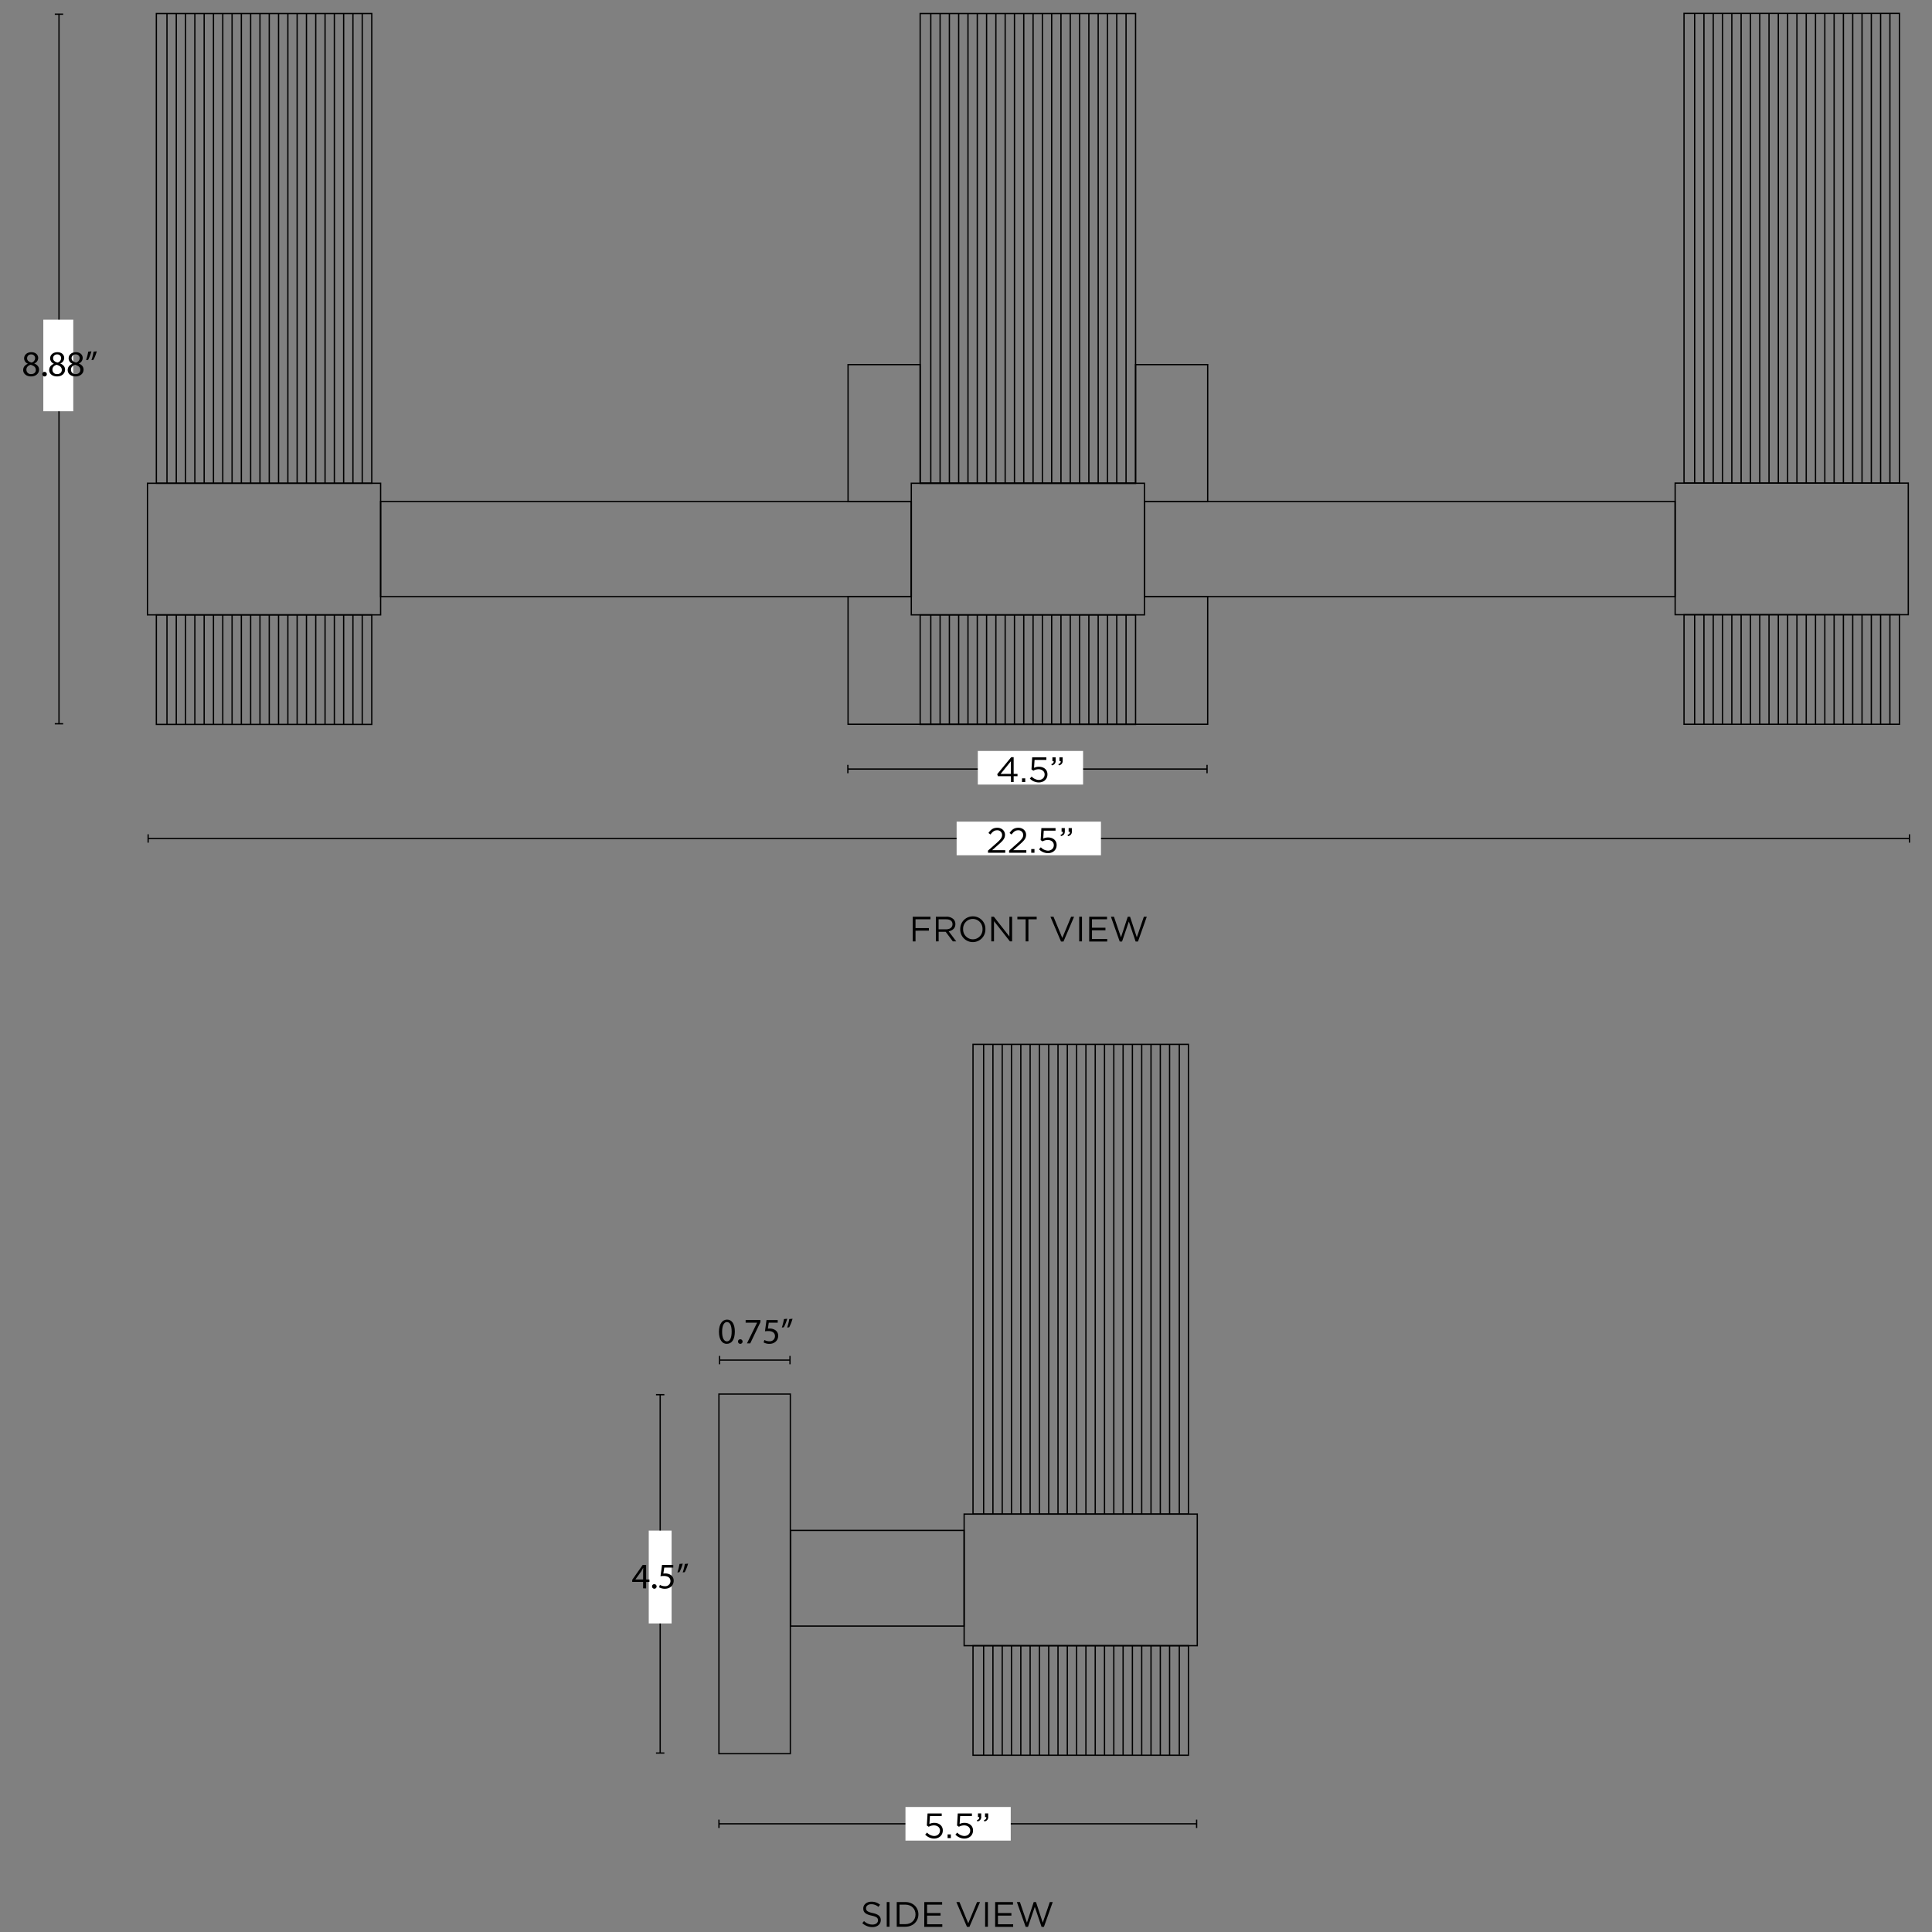 <svg viewBox="0 0 1500 1500" height="1500" width="1500" xmlns="http://www.w3.org/2000/svg"><rect x="0" y="0" width="1500" height="1500" fill="#808080" stroke="none"/><defs><style>.cls-1{fill:none;stroke:#000;stroke-miterlimit:10;}.cls-2{fill:#fff;}</style></defs><g data-name="Layer 5" id="Layer_5"><line y2="650.99" x2="115.01" y1="650.99" x1="1482.5" class="cls-1"></line><rect height="6.5" width="1" y="647.74" x="1482"></rect><rect height="6.5" width="1" y="647.74" x="114.51"></rect><line y2="597.09" x2="658.28" y1="597.09" x1="937.15" class="cls-1"></line><rect height="6.5" width="1" y="593.84" x="936.65"></rect><rect height="6.5" width="1" y="593.84" x="657.78"></rect><rect height="26.1" width="112.06" y="637.93" x="742.72" class="cls-2"></rect><path d="M708.65,711.74h13.76v2h-11.6v6.84h10.37v2H710.81v8.34h-2.16Z"></path><path d="M726.6,711.74h8.23a7.56,7.56,0,0,1,5.45,1.92,5.28,5.28,0,0,1,1.47,3.77v.06c0,3.17-2.19,5-5.2,5.58l5.89,7.82h-2.66l-5.55-7.44h-5.47v7.44H726.6Zm8,9.77c2.87,0,4.92-1.48,4.92-3.94v-.06c0-2.35-1.8-3.77-4.89-3.77h-5.91v7.77Z"></path><path d="M745.53,721.37v0a9.71,9.71,0,0,1,9.79-9.91,9.61,9.61,0,0,1,9.74,9.85v.06a9.77,9.77,0,1,1-19.53,0Zm17.29,0v0a7.61,7.61,0,0,0-7.55-7.91,7.52,7.52,0,0,0-7.5,7.85v.06a7.61,7.61,0,0,0,7.55,7.9A7.52,7.52,0,0,0,762.82,721.37Z"></path><path d="M769.63,711.74h2l12.06,15.35V711.74h2.11v19.15H784.1l-12.36-15.7v15.7h-2.11Z"></path><path d="M796.3,713.74h-6.42v-2h15v2h-6.43v17.15H796.3Z"></path><path d="M815.54,711.74h2.4l6.82,16.5,6.84-16.5h2.32L825.69,731h-1.92Z"></path><path d="M837.89,711.74h2.16v19.15h-2.16Z"></path><path d="M845.66,711.74H859.5v2H847.82v6.54h10.45v2H847.82v6.7h11.82v2h-14Z"></path><path d="M862.51,711.74h2.35l5.47,16,5.26-16h1.78l5.25,16,5.47-16h2.27L883.52,731h-1.83l-5.25-15.54L871.16,731h-1.81Z"></path><path d="M767.08,660.41l6.95-6.12c2.92-2.63,4-4.11,4-6a3.66,3.66,0,0,0-3.86-3.67c-2.19,0-3.61,1.15-5.14,3.28l-1.59-1.15c1.73-2.57,3.53-4.07,6.9-4.07s5.93,2.3,5.93,5.42v0c0,2.79-1.47,4.51-4.84,7.44l-5.11,4.54h10.15v2H767.08Z"></path><path d="M783.46,660.41l6.95-6.12c2.93-2.63,4-4.11,4-6a3.66,3.66,0,0,0-3.86-3.67c-2.19,0-3.61,1.15-5.14,3.28l-1.59-1.15c1.72-2.57,3.53-4.07,6.89-4.07s5.94,2.3,5.94,5.42v0c0,2.79-1.48,4.51-4.84,7.44l-5.12,4.54h10.15v2H783.46Z"></path><path d="M800.65,659.21h2.51v2.87h-2.51Z"></path><path d="M806.69,659.38l1.42-1.56a8,8,0,0,0,5.45,2.62c2.73,0,4.62-1.8,4.62-4.24v-.05c0-2.38-2-4-4.76-4a8.29,8.29,0,0,0-4,1.1l-1.45-1,.55-9.33h11v2h-9.14l-.41,6.13a8.71,8.71,0,0,1,3.78-.85c3.72,0,6.62,2.22,6.62,5.85v.06c0,3.75-2.84,6.29-6.84,6.29A9.78,9.78,0,0,1,806.69,659.38Z"></path><path d="M823.38,648.19c1.37-.5,1.94-1.21,1.83-2.39h-1v-2.87h2.52v2.46c0,2.22-1,3.29-3,3.75Zm5.47,0c1.37-.5,1.94-1.21,1.83-2.39h-1v-2.87h2.49v2.46a3.34,3.34,0,0,1-3,3.75Z"></path><rect height="26.1" width="81.73" y="583.04" x="759.17" class="cls-2"></rect><path d="M784.87,602.65h-10.1l-.54-1.56,10.83-13.19H787v12.94h3v1.81h-3v4.54h-2.08Zm0-1.81V591l-8,9.87Z"></path><path d="M793.51,604.32H796v2.87h-2.52Z"></path><path d="M799.56,604.48l1.42-1.56a8,8,0,0,0,5.45,2.63c2.73,0,4.62-1.81,4.62-4.24v-.06c0-2.37-2-4-4.76-4a8.29,8.29,0,0,0-4,1.1l-1.45-1,.55-9.33h11v2h-9.14l-.41,6.13a8.54,8.54,0,0,1,3.78-.85c3.72,0,6.62,2.21,6.62,5.85v.06c0,3.75-2.85,6.29-6.84,6.29A9.73,9.73,0,0,1,799.56,604.48Z"></path><path d="M816.25,593.29c1.37-.49,1.94-1.2,1.83-2.38h-1V588h2.51v2.46a3.35,3.35,0,0,1-3,3.75Zm5.47,0c1.37-.49,1.94-1.2,1.83-2.38h-1V588h2.49v2.46a3.34,3.34,0,0,1-3,3.75Z"></path><rect height="102.18" width="181" y="375.2" x="707.53" class="cls-1"></rect><rect height="85.05" width="167.25" y="477.38" x="714.41" class="cls-1"></rect><rect height="364.69" width="167.25" y="10.51" x="714.41" class="cls-1"></rect><polyline points="722.66 562.43 722.66 519.95 722.66 477.38" class="cls-1"></polyline><polyline points="722.66 375.2 722.66 317.8 722.66 10.51" class="cls-1"></polyline><polyline points="729.89 562.43 729.89 519.95 729.89 477.38" class="cls-1"></polyline><polyline points="729.89 375.2 729.89 317.8 729.89 10.51" class="cls-1"></polyline><polyline points="737.09 562.43 737.09 519.95 737.09 477.38" class="cls-1"></polyline><polyline points="737.09 375.2 737.09 317.8 737.09 10.51" class="cls-1"></polyline><polyline points="744.31 562.43 744.31 519.95 744.31 477.38" class="cls-1"></polyline><polyline points="744.31 375.2 744.31 317.8 744.31 10.51" class="cls-1"></polyline><polyline points="751.54 562.43 751.54 519.95 751.54 477.38" class="cls-1"></polyline><polyline points="751.54 375.2 751.54 317.8 751.54 10.51" class="cls-1"></polyline><polyline points="758.76 562.43 758.76 519.95 758.76 477.38" class="cls-1"></polyline><polyline points="758.76 375.2 758.76 317.8 758.76 10.51" class="cls-1"></polyline><polyline points="765.98 562.43 765.98 519.95 765.98 477.38" class="cls-1"></polyline><polyline points="765.98 375.2 765.98 317.8 765.98 10.51" class="cls-1"></polyline><polyline points="773.2 562.43 773.2 519.95 773.2 477.38" class="cls-1"></polyline><polyline points="773.2 375.2 773.2 317.8 773.2 10.51" class="cls-1"></polyline><polyline points="780.41 562.43 780.41 519.95 780.41 477.38" class="cls-1"></polyline><polyline points="780.41 375.2 780.41 317.8 780.41 10.51" class="cls-1"></polyline><polyline points="787.63 562.43 787.63 519.95 787.63 477.38" class="cls-1"></polyline><polyline points="787.63 375.2 787.63 317.8 787.63 10.51" class="cls-1"></polyline><polyline points="794.85 562.43 794.85 519.95 794.85 477.38" class="cls-1"></polyline><polyline points="794.85 375.2 794.85 317.8 794.85 10.51" class="cls-1"></polyline><polyline points="802.08 562.43 802.08 519.95 802.08 477.38" class="cls-1"></polyline><polyline points="802.08 375.2 802.08 317.8 802.08 10.51" class="cls-1"></polyline><polyline points="809.3 562.43 809.3 519.95 809.3 477.38" class="cls-1"></polyline><polyline points="809.3 375.2 809.3 317.8 809.3 10.51" class="cls-1"></polyline><polyline points="816.52 562.43 816.52 519.95 816.52 477.38" class="cls-1"></polyline><polyline points="816.52 375.2 816.52 317.8 816.52 10.51" class="cls-1"></polyline><polyline points="823.73 562.43 823.73 519.95 823.73 477.38" class="cls-1"></polyline><polyline points="823.73 375.2 823.73 317.8 823.73 10.51" class="cls-1"></polyline><polyline points="830.95 562.43 830.95 519.95 830.95 477.38" class="cls-1"></polyline><polyline points="830.95 375.2 830.95 317.8 830.95 10.51" class="cls-1"></polyline><polyline points="838.17 562.43 838.17 519.95 838.17 477.38" class="cls-1"></polyline><polyline points="838.17 375.2 838.17 317.8 838.17 10.51" class="cls-1"></polyline><polyline points="845.39 562.43 845.39 519.95 845.39 477.38" class="cls-1"></polyline><polyline points="845.39 375.2 845.39 317.8 845.39 10.51" class="cls-1"></polyline><polyline points="852.62 562.43 852.62 519.95 852.62 477.38" class="cls-1"></polyline><polyline points="852.62 375.2 852.62 317.8 852.62 10.51" class="cls-1"></polyline><polyline points="859.84 562.43 859.84 519.95 859.84 477.38" class="cls-1"></polyline><polyline points="859.84 375.2 859.84 317.8 859.84 10.51" class="cls-1"></polyline><polyline points="867.04 562.43 867.04 519.95 867.04 477.38" class="cls-1"></polyline><polyline points="867.04 375.2 867.04 317.8 867.04 10.51" class="cls-1"></polyline><polyline points="874.26 562.43 874.26 519.95 874.26 477.38" class="cls-1"></polyline><polyline points="874.26 375.2 874.26 317.8 874.26 10.51" class="cls-1"></polyline><rect height="102.18" width="181" y="375.08" x="1300.58" class="cls-1"></rect><rect height="85.05" width="167.25" y="477.26" x="1307.47" class="cls-1"></rect><rect height="364.69" width="167.25" y="10.39" x="1307.47" class="cls-1"></rect><polyline points="1315.72 562.31 1315.72 519.83 1315.72 477.26" class="cls-1"></polyline><polyline points="1315.72 375.08 1315.72 317.68 1315.72 10.39" class="cls-1"></polyline><polyline points="1322.94 562.31 1322.94 519.83 1322.94 477.26" class="cls-1"></polyline><polyline points="1322.94 375.08 1322.94 317.68 1322.94 10.39" class="cls-1"></polyline><polyline points="1330.15 562.31 1330.15 519.83 1330.15 477.26" class="cls-1"></polyline><polyline points="1330.15 375.08 1330.15 317.68 1330.15 10.39" class="cls-1"></polyline><polyline points="1337.37 562.31 1337.37 519.83 1337.37 477.26" class="cls-1"></polyline><polyline points="1337.37 375.08 1337.37 317.68 1337.37 10.39" class="cls-1"></polyline><polyline points="1344.59 562.31 1344.59 519.83 1344.59 477.26" class="cls-1"></polyline><polyline points="1344.59 375.08 1344.59 317.68 1344.59 10.39" class="cls-1"></polyline><polyline points="1351.81 562.31 1351.81 519.83 1351.81 477.26" class="cls-1"></polyline><polyline points="1351.81 375.08 1351.81 317.68 1351.81 10.39" class="cls-1"></polyline><polyline points="1359.04 562.31 1359.04 519.83 1359.04 477.26" class="cls-1"></polyline><polyline points="1359.04 375.08 1359.04 317.68 1359.04 10.39" class="cls-1"></polyline><polyline points="1366.26 562.31 1366.26 519.83 1366.26 477.26" class="cls-1"></polyline><polyline points="1366.26 375.08 1366.26 317.68 1366.26 10.39" class="cls-1"></polyline><polyline points="1373.46 562.31 1373.46 519.83 1373.46 477.26" class="cls-1"></polyline><polyline points="1373.46 375.08 1373.46 317.68 1373.46 10.39" class="cls-1"></polyline><polyline points="1380.68 562.31 1380.68 519.83 1380.68 477.26" class="cls-1"></polyline><polyline points="1380.68 375.08 1380.68 317.68 1380.68 10.39" class="cls-1"></polyline><polyline points="1387.91 562.31 1387.91 519.83 1387.91 477.26" class="cls-1"></polyline><polyline points="1387.91 375.08 1387.91 317.68 1387.91 10.39" class="cls-1"></polyline><polyline points="1395.13 562.31 1395.13 519.83 1395.13 477.26" class="cls-1"></polyline><polyline points="1395.13 375.08 1395.13 317.68 1395.13 10.39" class="cls-1"></polyline><polyline points="1402.35 562.31 1402.35 519.83 1402.35 477.26" class="cls-1"></polyline><polyline points="1402.35 375.08 1402.35 317.68 1402.35 10.39" class="cls-1"></polyline><polyline points="1409.57 562.31 1409.57 519.83 1409.57 477.26" class="cls-1"></polyline><polyline points="1409.57 375.08 1409.57 317.68 1409.57 10.39" class="cls-1"></polyline><polyline points="1416.78 562.31 1416.78 519.83 1416.78 477.26" class="cls-1"></polyline><polyline points="1416.78 375.08 1416.78 317.68 1416.78 10.39" class="cls-1"></polyline><polyline points="1424 562.31 1424 519.83 1424 477.26" class="cls-1"></polyline><polyline points="1424 375.08 1424 317.68 1424 10.39" class="cls-1"></polyline><polyline points="1431.22 562.31 1431.22 519.83 1431.22 477.26" class="cls-1"></polyline><polyline points="1431.22 375.08 1431.22 317.68 1431.22 10.39" class="cls-1"></polyline><polyline points="1438.45 562.31 1438.45 519.83 1438.45 477.26" class="cls-1"></polyline><polyline points="1438.45 375.08 1438.45 317.68 1438.45 10.39" class="cls-1"></polyline><polyline points="1445.67 562.31 1445.67 519.83 1445.67 477.26" class="cls-1"></polyline><polyline points="1445.67 375.08 1445.67 317.68 1445.67 10.39" class="cls-1"></polyline><polyline points="1452.89 562.31 1452.89 519.83 1452.89 477.26" class="cls-1"></polyline><polyline points="1452.89 375.08 1452.89 317.68 1452.89 10.39" class="cls-1"></polyline><polyline points="1460.1 562.31 1460.1 519.83 1460.1 477.26" class="cls-1"></polyline><polyline points="1460.1 375.08 1460.1 317.68 1460.1 10.39" class="cls-1"></polyline><polyline points="1467.32 562.31 1467.32 519.83 1467.32 477.26" class="cls-1"></polyline><polyline points="1467.32 375.08 1467.32 317.68 1467.32 10.39" class="cls-1"></polyline><rect height="102.18" width="181.01" y="375.2" x="114.5" class="cls-1"></rect><rect height="85.05" width="167.25" y="477.38" x="121.39" class="cls-1"></rect><rect height="364.69" width="167.25" y="10.51" x="121.39" class="cls-1"></rect><polyline points="129.64 562.43 129.64 519.95 129.64 477.38" class="cls-1"></polyline><polyline points="129.64 375.2 129.64 317.8 129.64 10.51" class="cls-1"></polyline><polyline points="136.86 562.43 136.86 519.95 136.86 477.38" class="cls-1"></polyline><polyline points="136.86 375.2 136.86 317.8 136.86 10.51" class="cls-1"></polyline><polyline points="144.07 562.43 144.07 519.95 144.07 477.38" class="cls-1"></polyline><polyline points="144.07 375.2 144.07 317.8 144.07 10.51" class="cls-1"></polyline><polyline points="151.29 562.43 151.29 519.95 151.29 477.38" class="cls-1"></polyline><polyline points="151.29 375.2 151.29 317.8 151.29 10.51" class="cls-1"></polyline><polyline points="158.51 562.43 158.51 519.95 158.51 477.38" class="cls-1"></polyline><polyline points="158.51 375.2 158.51 317.8 158.51 10.51" class="cls-1"></polyline><polyline points="165.74 562.43 165.74 519.95 165.74 477.38" class="cls-1"></polyline><polyline points="165.74 375.2 165.74 317.8 165.74 10.51" class="cls-1"></polyline><polyline points="172.96 562.43 172.96 519.95 172.96 477.38" class="cls-1"></polyline><polyline points="172.96 375.2 172.96 317.8 172.96 10.51" class="cls-1"></polyline><polyline points="180.18 562.43 180.18 519.95 180.18 477.38" class="cls-1"></polyline><polyline points="180.18 375.2 180.18 317.8 180.18 10.51" class="cls-1"></polyline><polyline points="187.39 562.43 187.39 519.95 187.39 477.38" class="cls-1"></polyline><polyline points="187.39 375.2 187.39 317.8 187.39 10.51" class="cls-1"></polyline><polyline points="194.61 562.43 194.61 519.95 194.61 477.38" class="cls-1"></polyline><polyline points="194.61 375.2 194.61 317.8 194.61 10.51" class="cls-1"></polyline><polyline points="201.83 562.43 201.83 519.95 201.83 477.38" class="cls-1"></polyline><polyline points="201.83 375.2 201.83 317.8 201.83 10.51" class="cls-1"></polyline><polyline points="209.05 562.43 209.05 519.95 209.05 477.38" class="cls-1"></polyline><polyline points="209.05 375.2 209.05 317.8 209.05 10.51" class="cls-1"></polyline><polyline points="216.28 562.43 216.28 519.95 216.28 477.38" class="cls-1"></polyline><polyline points="216.28 375.2 216.28 317.8 216.28 10.51" class="cls-1"></polyline><polyline points="223.5 562.43 223.5 519.95 223.5 477.38" class="cls-1"></polyline><polyline points="223.5 375.2 223.5 317.8 223.5 10.51" class="cls-1"></polyline><polyline points="230.7 562.43 230.7 519.95 230.7 477.38" class="cls-1"></polyline><polyline points="230.7 375.2 230.7 317.8 230.7 10.51" class="cls-1"></polyline><polyline points="237.93 562.43 237.93 519.95 237.93 477.38" class="cls-1"></polyline><polyline points="237.93 375.2 237.93 317.8 237.93 10.51" class="cls-1"></polyline><polyline points="245.15 562.43 245.15 519.95 245.15 477.38" class="cls-1"></polyline><polyline points="245.15 375.2 245.15 317.8 245.15 10.51" class="cls-1"></polyline><polyline points="252.37 562.43 252.37 519.95 252.37 477.38" class="cls-1"></polyline><polyline points="252.37 375.2 252.37 317.8 252.37 10.51" class="cls-1"></polyline><polyline points="259.59 562.43 259.59 519.95 259.59 477.38" class="cls-1"></polyline><polyline points="259.59 375.2 259.59 317.8 259.59 10.51" class="cls-1"></polyline><polyline points="266.81 562.43 266.81 519.95 266.81 477.38" class="cls-1"></polyline><polyline points="266.81 375.2 266.81 317.8 266.81 10.51" class="cls-1"></polyline><polyline points="274.02 562.43 274.02 519.95 274.02 477.38" class="cls-1"></polyline><polyline points="274.02 375.2 274.02 317.8 274.02 10.51" class="cls-1"></polyline><polyline points="281.24 562.43 281.24 519.95 281.24 477.38" class="cls-1"></polyline><polyline points="281.24 375.2 281.24 317.8 281.24 10.51" class="cls-1"></polyline><rect height="73.86" width="412.02" y="389.36" x="295.51" class="cls-1"></rect><rect height="73.86" width="412.01" y="389.36" x="888.55" class="cls-1"></rect><polygon points="888.55 389.36 888.55 463.22 937.65 463.22 937.65 562.31 658.43 562.31 658.43 463.22 707.53 463.22 707.53 389.36 658.43 389.36 658.43 283.1 714.41 283.1 714.41 375.2 881.66 375.2 881.66 283.1 937.65 283.1 937.65 389.36 888.55 389.36" class="cls-1"></polygon><line y2="11.01" x2="45.8" y1="561.93" x1="45.8" class="cls-1"></line><rect height="1" width="6.5" y="561.43" x="42.55"></rect><rect height="1" width="6.5" y="10.51" x="42.55"></rect><rect height="71.12" width="23.26" y="248.17" x="33.63" class="cls-2"></rect><path d="M18,287.33c0-2.29,1.37-3.92,3.61-4.87l0-.08a4.51,4.51,0,0,1-2.88-4.09c0-2.89,2.43-4.85,5.62-4.85,3.53,0,5.3,2.22,5.3,4.48a4.63,4.63,0,0,1-3,4.26v.09c2.27.89,3.67,2.49,3.67,4.7,0,3.16-2.72,5.29-6.19,5.29C20.33,292.26,18,290,18,287.33Zm9.79-.11c0-2.21-1.54-3.28-4-4-2.13.62-3.28,2-3.28,3.76a3.38,3.38,0,0,0,3.65,3.47C26.41,290.47,27.83,289.1,27.83,287.22Zm-6.77-9.1c0,1.82,1.37,2.8,3.47,3.36a3.58,3.58,0,0,0,2.77-3.3,2.83,2.83,0,0,0-3.08-3A2.89,2.89,0,0,0,21.06,278.12Z"></path><path d="M32.82,290.5a1.66,1.66,0,0,1,1.68-1.77,1.77,1.77,0,1,1-1.68,1.77Z"></path><path d="M38.19,287.33c0-2.29,1.38-3.92,3.62-4.87l0-.08a4.52,4.52,0,0,1-2.89-4.09c0-2.89,2.44-4.85,5.63-4.85,3.53,0,5.29,2.22,5.29,4.48a4.62,4.62,0,0,1-3,4.26v.09c2.27.89,3.67,2.49,3.67,4.7,0,3.16-2.72,5.29-6.19,5.29C40.49,292.26,38.19,290,38.19,287.33Zm9.8-.11c0-2.21-1.54-3.28-4-4-2.13.62-3.28,2-3.28,3.76a3.37,3.37,0,0,0,3.64,3.47C46.57,290.47,48,289.1,48,287.22Zm-6.77-9.1c0,1.82,1.37,2.8,3.47,3.36a3.58,3.58,0,0,0,2.77-3.3,2.83,2.83,0,0,0-3.08-3A2.89,2.89,0,0,0,41.22,278.12Z"></path><path d="M52.56,287.33c0-2.29,1.37-3.92,3.61-4.87l0-.08a4.51,4.51,0,0,1-2.88-4.09c0-2.89,2.43-4.85,5.63-4.85,3.52,0,5.29,2.22,5.29,4.48a4.63,4.63,0,0,1-3,4.26v.09c2.27.89,3.67,2.49,3.67,4.7,0,3.16-2.72,5.29-6.19,5.29C54.85,292.26,52.56,290,52.56,287.33Zm9.8-.11c0-2.21-1.54-3.28-4-4-2.12.62-3.27,2-3.27,3.76a3.36,3.36,0,0,0,3.64,3.47C60.93,290.47,62.36,289.1,62.36,287.22Zm-6.78-9.1c0,1.82,1.37,2.8,3.47,3.36a3.59,3.59,0,0,0,2.78-3.3,2.83,2.83,0,0,0-3.08-3A2.89,2.89,0,0,0,55.58,278.12Z"></path><path d="M71,272.77a34.42,34.42,0,0,1-2.6,6.64l-1.57.19A42.45,42.45,0,0,0,68.49,273Zm4.14,0a33.78,33.78,0,0,1-2.6,6.64L71,279.6A38.35,38.35,0,0,0,72.63,273Z"></path><line y2="1416" x2="558.19" y1="1416" x1="929.06" class="cls-1"></line><rect height="6.5" width="1" y="1412.75" x="928.56"></rect><rect height="6.5" width="1" y="1412.75" x="557.69"></rect><rect height="26.1" width="81.73" y="1402.94" x="703" class="cls-2"></rect><path d="M669.5,1493.11l1.34-1.59a9.11,9.11,0,0,0,6.57,2.71c2.57,0,4.27-1.36,4.27-3.25v-.06c0-1.78-1-2.79-5-3.64-4.41-1-6.43-2.38-6.43-5.52v-.06c0-3,2.65-5.22,6.29-5.22a10,10,0,0,1,6.73,2.35L682,1480.5a8.42,8.42,0,0,0-5.53-2.08c-2.49,0-4.07,1.37-4.07,3.09v.06c0,1.8,1,2.81,5.2,3.72s6.23,2.49,6.23,5.41v.06c0,3.28-2.73,5.42-6.53,5.42A11.23,11.23,0,0,1,669.5,1493.11Z"></path><path d="M688.46,1476.75h2.16v19.15h-2.16Z"></path><path d="M696.23,1476.75h6.65c6,0,10.17,4.13,10.17,9.52v.06c0,5.39-4.15,9.57-10.17,9.57h-6.65Zm6.65,17.16c4.84,0,7.93-3.29,7.93-7.53v-.05c0-4.24-3.09-7.58-7.93-7.58h-4.49v15.16Z"></path><path d="M717.62,1476.75h13.85v2H719.79v6.54h10.45v2H719.79v6.7H731.6v2h-14Z"></path><path d="M742.52,1476.75h2.41l6.81,16.5,6.84-16.5h2.32L752.67,1496h-1.92Z"></path><path d="M764.87,1476.75H767v19.15h-2.16Z"></path><path d="M772.64,1476.75h13.84v2H774.8v6.54h10.45v2H774.8v6.7h11.82v2h-14Z"></path><path d="M789.49,1476.75h2.36l5.47,16,5.25-16h1.78l5.25,16,5.47-16h2.27L810.5,1496h-1.83l-5.25-15.54L798.14,1496h-1.81Z"></path><path d="M718.32,1424.38l1.43-1.56a8,8,0,0,0,5.44,2.63c2.74,0,4.62-1.8,4.62-4.24v0c0-2.38-2-4-4.76-4a8.29,8.29,0,0,0-4,1.1l-1.45-1,.55-9.33h11v2H722l-.41,6.13a8.53,8.53,0,0,1,3.77-.85c3.72,0,6.62,2.21,6.62,5.85v.06c0,3.75-2.84,6.29-6.84,6.29A9.77,9.77,0,0,1,718.32,1424.38Z"></path><path d="M735.72,1424.22h2.52v2.87h-2.52Z"></path><path d="M741.77,1424.38l1.42-1.56a8,8,0,0,0,5.45,2.63c2.73,0,4.62-1.8,4.62-4.24v0c0-2.38-2-4-4.76-4a8.29,8.29,0,0,0-4,1.1l-1.45-1,.55-9.33h11v2h-9.14l-.41,6.13a8.54,8.54,0,0,1,3.78-.85c3.72,0,6.62,2.21,6.62,5.85v.06c0,3.75-2.85,6.29-6.84,6.29A9.73,9.73,0,0,1,741.77,1424.38Z"></path><path d="M758.46,1413.19c1.37-.49,1.94-1.2,1.83-2.38h-1v-2.87h2.51v2.46a3.35,3.35,0,0,1-3,3.75Zm5.47,0c1.37-.49,1.94-1.2,1.83-2.38h-1v-2.87h2.49v2.46a3.34,3.34,0,0,1-3,3.75Z"></path><rect height="279.21" width="55.44" y="1082.35" x="558.17" class="cls-1"></rect><rect height="74.25" width="134.7" y="1188.22" x="613.85" class="cls-1"></rect><rect height="102.18" width="181" y="1175.53" x="748.55" class="cls-1"></rect><rect height="85.05" width="167.25" y="1277.71" x="755.44" class="cls-1"></rect><rect height="364.69" width="167.25" y="810.84" x="755.44" class="cls-1"></rect><polyline points="763.69 1362.76 763.69 1320.28 763.69 1277.71" class="cls-1"></polyline><polyline points="763.69 1175.53 763.69 1118.13 763.69 810.84" class="cls-1"></polyline><polyline points="770.91 1362.76 770.91 1320.28 770.91 1277.71" class="cls-1"></polyline><polyline points="770.91 1175.53 770.91 1118.13 770.91 810.84" class="cls-1"></polyline><polyline points="778.12 1362.76 778.12 1320.28 778.12 1277.71" class="cls-1"></polyline><polyline points="778.12 1175.53 778.12 1118.13 778.12 810.84" class="cls-1"></polyline><polyline points="785.34 1362.76 785.34 1320.28 785.34 1277.71" class="cls-1"></polyline><polyline points="785.34 1175.53 785.34 1118.13 785.34 810.84" class="cls-1"></polyline><polyline points="792.56 1362.76 792.56 1320.28 792.56 1277.71" class="cls-1"></polyline><polyline points="792.56 1175.53 792.56 1118.13 792.56 810.84" class="cls-1"></polyline><polyline points="799.79 1362.76 799.79 1320.28 799.79 1277.71" class="cls-1"></polyline><polyline points="799.79 1175.53 799.79 1118.13 799.79 810.84" class="cls-1"></polyline><polyline points="807.01 1362.76 807.01 1320.28 807.01 1277.71" class="cls-1"></polyline><polyline points="807.01 1175.53 807.01 1118.13 807.01 810.84" class="cls-1"></polyline><polyline points="814.23 1362.76 814.23 1320.28 814.23 1277.71" class="cls-1"></polyline><polyline points="814.23 1175.53 814.23 1118.13 814.23 810.84" class="cls-1"></polyline><polyline points="821.43 1362.76 821.43 1320.28 821.43 1277.71" class="cls-1"></polyline><polyline points="821.43 1175.53 821.43 1118.13 821.43 810.84" class="cls-1"></polyline><polyline points="828.66 1362.76 828.66 1320.28 828.66 1277.71" class="cls-1"></polyline><polyline points="828.66 1175.53 828.66 1118.13 828.66 810.84" class="cls-1"></polyline><polyline points="835.88 1362.76 835.88 1320.28 835.88 1277.71" class="cls-1"></polyline><polyline points="835.88 1175.53 835.88 1118.13 835.88 810.84" class="cls-1"></polyline><polyline points="843.1 1362.76 843.1 1320.28 843.1 1277.71" class="cls-1"></polyline><polyline points="843.1 1175.53 843.1 1118.13 843.1 810.84" class="cls-1"></polyline><polyline points="850.33 1362.76 850.33 1320.28 850.33 1277.71" class="cls-1"></polyline><polyline points="850.33 1175.53 850.33 1118.13 850.33 810.84" class="cls-1"></polyline><polyline points="857.55 1362.76 857.55 1320.28 857.55 1277.71" class="cls-1"></polyline><polyline points="857.55 1175.53 857.55 1118.13 857.55 810.84" class="cls-1"></polyline><polyline points="864.75 1362.76 864.75 1320.28 864.75 1277.71" class="cls-1"></polyline><polyline points="864.75 1175.53 864.75 1118.13 864.75 810.84" class="cls-1"></polyline><polyline points="871.97 1362.76 871.97 1320.28 871.97 1277.71" class="cls-1"></polyline><polyline points="871.97 1175.53 871.97 1118.13 871.97 810.84" class="cls-1"></polyline><polyline points="879.2 1362.76 879.2 1320.28 879.2 1277.71" class="cls-1"></polyline><polyline points="879.2 1175.53 879.2 1118.13 879.2 810.84" class="cls-1"></polyline><polyline points="886.42 1362.76 886.42 1320.28 886.42 1277.71" class="cls-1"></polyline><polyline points="886.42 1175.53 886.42 1118.13 886.42 810.84" class="cls-1"></polyline><polyline points="893.64 1362.76 893.64 1320.28 893.64 1277.71" class="cls-1"></polyline><polyline points="893.64 1175.53 893.64 1118.13 893.64 810.84" class="cls-1"></polyline><polyline points="900.86 1362.76 900.86 1320.28 900.86 1277.71" class="cls-1"></polyline><polyline points="900.86 1175.53 900.86 1118.13 900.86 810.84" class="cls-1"></polyline><polyline points="908.07 1362.76 908.07 1320.28 908.07 1277.71" class="cls-1"></polyline><polyline points="908.07 1175.53 908.07 1118.13 908.07 810.84" class="cls-1"></polyline><polyline points="915.61 1362.48 915.61 1320 915.61 1277.43" class="cls-1"></polyline><polyline points="915.61 1175.25 915.61 1117.85 915.61 810.56" class="cls-1"></polyline><line y2="1082.85" x2="512.56" y1="1361.06" x1="512.56" class="cls-1"></line><rect height="1" width="6.5" y="1360.56" x="509.31"></rect><rect height="1" width="6.5" y="1082.35" x="509.31"></rect><line y2="1055.98" x2="613.35" y1="1055.98" x1="558.67" class="cls-1"></line><rect height="6.5" width="1" y="1052.73" x="558.17"></rect><rect height="6.5" width="1" y="1052.73" x="612.85"></rect><rect height="72.06" width="17.74" y="1188.36" x="503.69" class="cls-2"></rect><path d="M499.32,1233.19v-5h-8.46v-1.63L499,1215h2.66v11.31h2.55v1.93h-2.55v5Zm0-6.89v-6.08c0-1,0-1.9.08-2.85h-.08c-.56,1.06-1,1.84-1.51,2.68l-4.45,6.19v.06Z"></path><path d="M506.26,1231.73a1.66,1.66,0,0,1,1.68-1.77,1.77,1.77,0,1,1-1.68,1.77Z"></path><path d="M522.73,1217.06h-7l-.7,4.67a10.62,10.62,0,0,1,1.49-.11,7.71,7.71,0,0,1,3.92,1,5.2,5.2,0,0,1,2.6,4.68c0,3.55-2.83,6.21-6.78,6.21a8.91,8.91,0,0,1-4.53-1.12l.61-1.87a8.28,8.28,0,0,0,3.9,1,4,4,0,0,0,4.31-3.94c0-2.35-1.6-4-5.24-4a19.49,19.49,0,0,0-2.52.2L514,1215h8.71Z"></path><path d="M530.09,1214a34.29,34.29,0,0,1-2.6,6.63l-1.57.2a42.74,42.74,0,0,0,1.65-6.58Zm4.14,0a33.66,33.66,0,0,1-2.6,6.63l-1.57.2a38.59,38.59,0,0,0,1.65-6.58Z"></path><path d="M570.52,1033.75c0,6.18-2.29,9.6-6.32,9.6-3.56,0-6-3.33-6-9.35s2.63-9.47,6.32-9.47S570.52,1028,570.52,1033.75Zm-9.88.28c0,4.73,1.46,7.42,3.7,7.42,2.52,0,3.72-2.94,3.72-7.59,0-4.48-1.15-7.42-3.7-7.42C562.21,1026.44,560.64,1029.07,560.64,1034Z"></path><path d="M573,1041.59a1.66,1.66,0,0,1,1.68-1.77,1.77,1.77,0,1,1-1.68,1.77Z"></path><path d="M590.4,1024.84v1.63L582.48,1043h-2.55l7.9-16.1v0h-8.91v-2.05Z"></path><path d="M603.81,1026.91h-6.94l-.7,4.68a9.24,9.24,0,0,1,1.48-.11,7.69,7.69,0,0,1,3.92,1,5.18,5.18,0,0,1,2.61,4.67c0,3.56-2.83,6.22-6.78,6.22a8.85,8.85,0,0,1-4.53-1.12l.61-1.88a8.14,8.14,0,0,0,3.89,1,4,4,0,0,0,4.32-3.95c0-2.35-1.6-4-5.24-4a17.72,17.72,0,0,0-2.52.2l1.18-8.74h8.7Z"></path><path d="M611.18,1023.86a34.37,34.37,0,0,1-2.61,6.64l-1.56.19a42.45,42.45,0,0,0,1.65-6.58Zm4.14,0a33.78,33.78,0,0,1-2.6,6.64l-1.57.19a38.35,38.35,0,0,0,1.65-6.58Z"></path></g></svg>